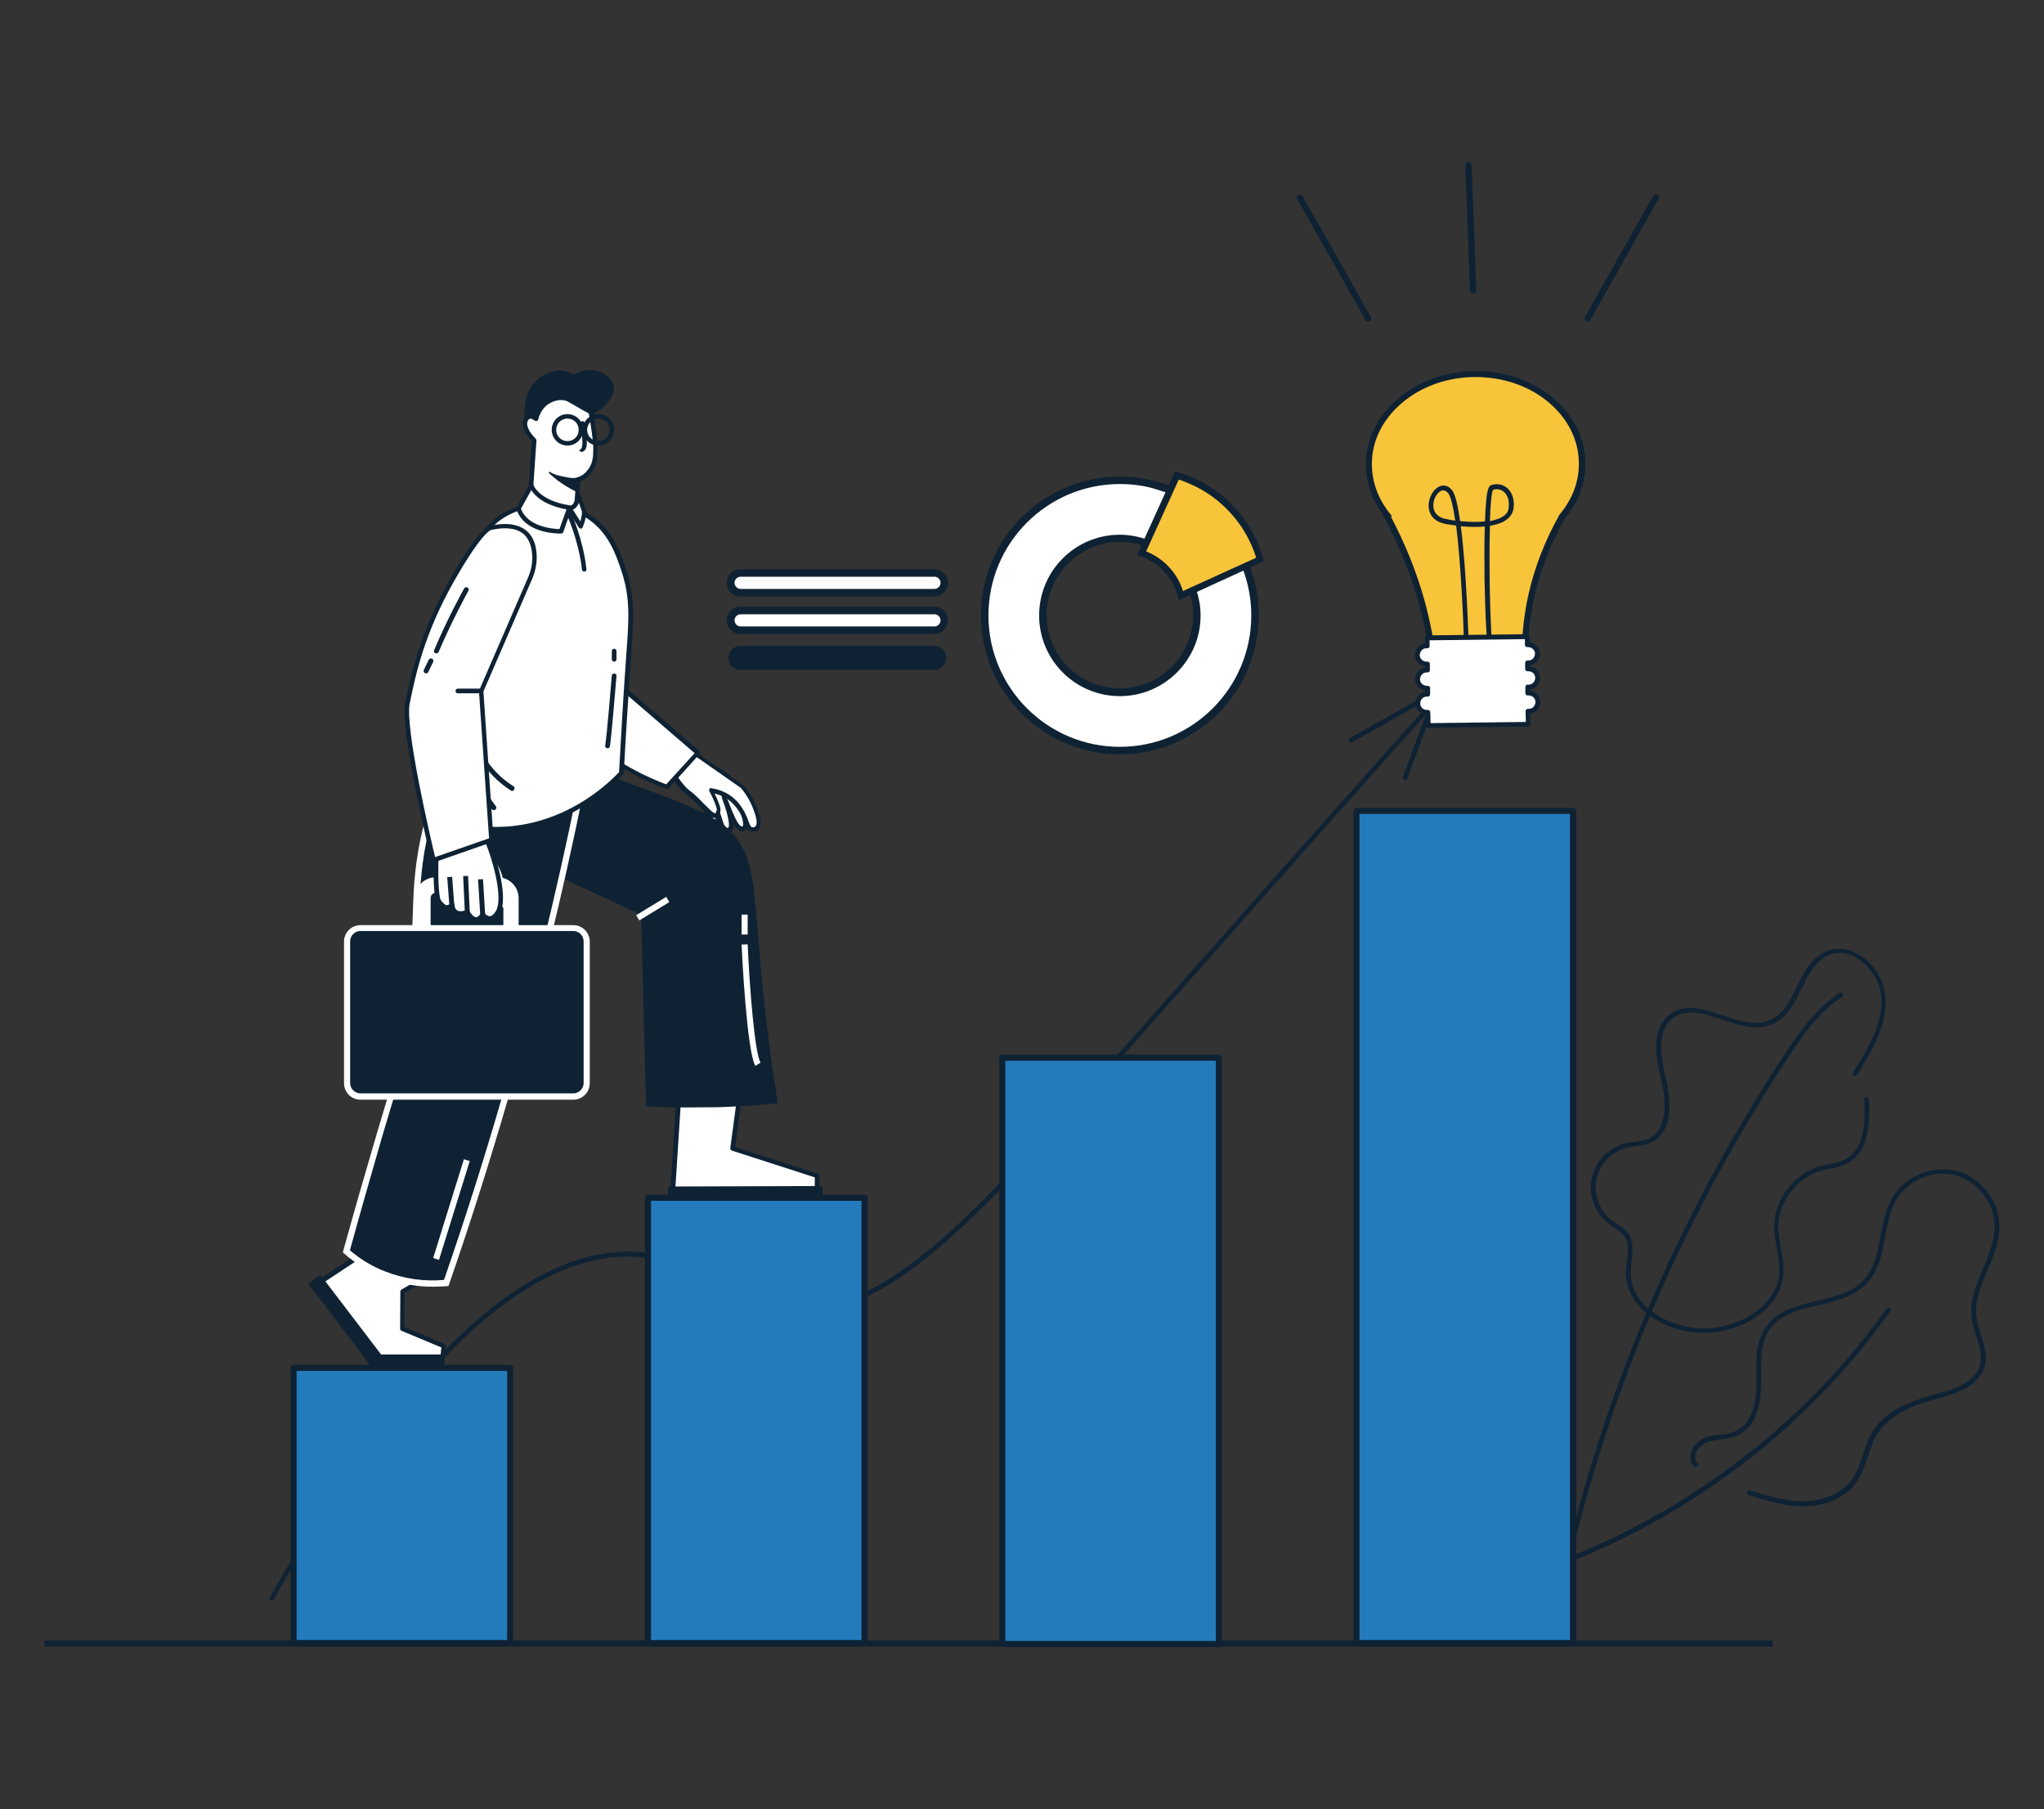 <?xml version="1.0" encoding="utf-8"?>
<!-- Generator: Adobe Illustrator 25.4.1, SVG Export Plug-In . SVG Version: 6.00 Build 0)  -->
<svg version="1.1" id="Layer_1" xmlns="http://www.w3.org/2000/svg" xmlns:xlink="http://www.w3.org/1999/xlink" x="0px" y="0px"
	 viewBox="0 0 871 771" style="enable-background:new 0 0 871 771;" xml:space="preserve">
<rect x="0" y="0" width="871" height="771" fill="#333333" stroke="none"/>
<style type="text/css">
	.st0{fill:#0E2233;}
	.st1{fill:#247BBC;}
	.st2{fill:#F8C43A;}
	.st3{fill:#FFFFFF;}
</style>
<g>
	<g id="background">
		<g>
			<g>
				<g>
					<path class="st0" d="M633,677.3c13.5-3.4,26.7-7.8,39.6-13.1c12.9-5.3,25.4-11.4,37.4-18.4s23.5-14.7,34.5-23.3
						c11-8.5,21.3-17.8,31-27.7s18.8-20.6,27-31.8c1-1.4,2-2.8,3-4.2c0.7-1-1-2-1.7-1c-8,11.3-16.8,22-26.3,32s-19.6,19.4-30.4,28
						c-10.7,8.6-22.1,16.5-33.9,23.7c-11.8,7.1-24.1,13.4-36.8,18.9c-12.7,5.4-25.7,10-39,13.6c-1.7,0.5-3.3,0.9-5,1.3
						C631.2,675.7,631.7,677.6,633,677.3L633,677.3z"/>
				</g>
			</g>
		</g>
		<g>
			<g>
				<g>
					<path class="st0" d="M745.1,637.2c8.3,2.6,16.9,5.3,25.6,4.7c6.9-0.4,14-2.9,18.8-8.2c5.1-5.6,6-13.3,9.1-20
						c3-6.4,8.6-10.6,14.9-13.5c3.2-1.4,6.6-2.5,10-3.5c3.2-0.9,6.4-1.7,9.5-2.9c5.9-2.2,11.9-6,13-12.7c1.2-7.7-4-14.7-4-22.3
						c0.1-7.1,3.4-13.7,6.1-20.2c2.6-6.4,4.8-13.2,3.5-20.2c-1.3-6.5-5.3-12.4-10.8-16.1c-5.5-3.8-12.4-4.8-18.9-3.2
						c-6.3,1.6-12.1,5.6-15.5,11.3c-3.4,5.9-4.3,12.8-5.6,19.4c-1.2,6.3-3,12.8-8,17.1c-4.3,3.8-10.1,5.4-15.5,6.8
						c-5.6,1.4-11.3,2.5-16.5,5c-5.6,2.7-9.7,7.3-11.3,13.3c-1.9,7.2-0.6,14.6-1.2,21.9c-0.5,5.9-2.4,12.7-8,15.7
						c-3.5,1.9-7.6,1.7-11.3,2.5c-3.2,0.7-6.1,2.3-7.7,5.3c-1.4,2.4-1.6,5.5,0.6,7.6c0.9,0.9,2.3-0.5,1.4-1.4c-2-2-0.7-5.1,1-6.8
						c2.5-2.6,6.2-2.9,9.7-3.4s6.9-1.3,9.6-3.6c2.3-1.9,3.9-4.6,4.9-7.4c2.4-6.3,1.9-13,1.9-19.6c0-6.8,0.7-13.9,5.9-18.8
						c3.9-3.7,9.3-5.4,14.4-6.7c5.5-1.4,11.2-2.4,16.4-4.7c5.4-2.3,9.9-6.1,12.4-11.5c2.8-6,3.4-12.7,4.8-19.1
						c0.7-3.2,1.6-6.4,3-9.3c1.4-2.8,3.5-5.3,6-7.3c4.9-3.9,11.6-5.9,17.8-4.9c6.4,1,12,5,15.4,10.5c1.7,2.7,2.9,5.8,3.3,9
						c0.4,3.3,0,6.7-0.8,9.9c-1.8,6.7-5.2,12.8-7.3,19.4c-1,3.2-1.7,6.5-1.7,9.9c0,3.8,1.2,7.3,2.3,10.9c1.1,3.5,2.4,7.3,1.6,11
						c-0.6,3-2.4,5.5-4.9,7.3c-5.2,3.9-11.9,5-18,6.9c-6.4,2-12.9,4.5-18,8.9c-2.5,2.2-4.6,4.9-6.1,7.9c-1.6,3.3-2.6,6.8-3.8,10.2
						s-2.5,6.8-4.9,9.5c-2.2,2.6-5,4.5-8.2,5.8c-7.2,3-15,2.6-22.5,0.9c-4.1-0.9-8.1-2.2-12.2-3.4
						C744.4,634.9,743.9,636.8,745.1,637.2L745.1,637.2z"/>
				</g>
			</g>
		</g>
		<g>
			<g>
				<g>
					<path class="st0" d="M668.1,669.2c4-17.4,8.8-34.7,14.2-51.8s11.6-34,18.4-50.7c6.8-16.6,14.3-33,22.4-49
						c8.1-16,16.8-31.6,26.1-46.9c4.6-7.6,9.4-15.1,14.4-22.5c4.7-7.1,9.8-14.1,16.3-19.7c1.6-1.4,3.3-2.6,5-3.7
						c1.1-0.7,0.1-2.4-1-1.7c-7.1,4.6-12.7,10.9-17.6,17.7c-5.2,7.2-10,14.8-14.7,22.3c-9.6,15.3-18.6,31.1-27,47.1
						c-8.3,16-15.9,32.2-22.9,48.8s-13.4,33.5-19,50.6c-5.7,17.2-10.6,34.6-14.9,52.2c-0.5,2.2-1,4.4-1.6,6.6
						C665.9,669.9,667.8,670.4,668.1,669.2L668.1,669.2z"/>
				</g>
			</g>
		</g>
		<g>
			<g>
				<g>
					<path class="st0" d="M791.3,458.1c5.2-8.3,10.6-17,11.9-26.9c0.6-4.3,0.4-8.7-1.3-12.8c-1.5-3.7-3.9-7-6.9-9.5
						c-2.9-2.4-6.4-4.2-10.2-4.5c-3.6-0.3-7.1,0.9-9.9,3c-5.4,4.1-7.9,10.7-10.9,16.5c-1.5,2.9-3.1,5.7-5.5,8
						c-2.3,2.2-5.2,3.7-8.4,4c-7.1,0.7-13.9-2.7-20.6-4.7c-3.2-1-6.6-1.8-10-1.6c-3.4,0.1-6.6,1.4-9,3.7c-5.9,5.4-5.2,14.5-3.8,21.7
						c0.7,3.7,1.8,7.3,2.3,11.1c0.4,3.6,0.5,7.3-0.3,10.8c-0.7,3.1-2.2,6.1-5,7.8c-3.8,2.4-8.7,1.6-12.9,3.1
						c-7.7,2.9-13.3,10.6-12.9,18.9c0.2,4.2,1.7,8.2,4.2,11.5c1.3,1.7,2.9,3.1,4.6,4.3c1.8,1.2,3.9,2.3,5.3,4.1
						c2.8,3.7,1.4,8.9,1,13.1c-0.4,3.8,0,7.5,1.6,11c2.9,6.7,9.2,11.4,15.7,14.2c7.1,3,14.9,3.9,22.4,2.6c7.5-1.3,15-4.7,20.4-10.2
						c2.6-2.6,4.6-5.7,5.8-9.2c1.5-4.3,1.3-8.9,0.5-13.3c-0.8-4.9-2.1-9.8-1.4-14.8c0.5-4,2.1-7.8,4.4-11.1c2.3-3.3,5.3-6.1,8.9-8
						c1.8-1,3.6-1.7,5.6-2.2c2.4-0.6,4.9-0.9,7.3-1.6c3.7-1.1,6.8-3.5,8.8-6.8c1.9-3.2,2.8-6.9,3.2-10.6s0.4-7.5,0.2-11.2
						c-0.1-1.3-2.1-1.3-2,0c0.4,7,0.5,15.2-3.4,21.3c-2.2,3.4-5.6,5.1-9.5,6c-2.3,0.5-4.5,0.8-6.7,1.5c-1.9,0.6-3.7,1.4-5.3,2.4
						c-6.7,4.1-11.7,11.1-13.1,18.9c-0.8,4.7-0.1,9.3,0.8,13.9c0.8,4.5,1.6,9.2,0.4,13.7c-1.9,7.1-7.6,12.4-14,15.7
						c-6.7,3.4-14.3,4.9-21.8,4c-7.1-0.8-14.4-3.7-19.8-8.5c-2.5-2.2-4.6-5-5.8-8.1c-1.4-3.6-1.4-7.3-1-11.1
						c0.5-4.2,1.2-8.9-1.4-12.6c-1.3-1.8-3.2-3-5-4.1s-3.4-2.4-4.7-4c-5.2-6.3-5.6-15.6-0.4-22.1c2.5-3.1,5.9-5.4,9.8-6.3
						c2.3-0.6,4.8-0.6,7.1-1.1c1.8-0.4,3.6-1.1,5.1-2.3c5.6-4.2,6.2-12.2,5.5-18.7c-0.4-3.7-1.3-7.2-2.1-10.8
						c-0.8-3.8-1.4-7.7-1.2-11.6c0.2-3.5,1.2-7,3.7-9.5c2.2-2.3,5.3-3.5,8.5-3.6c3.3-0.1,6.5,0.8,9.6,1.7c3.4,1.1,6.8,2.3,10.2,3.3
						c3.2,0.9,6.6,1.6,10,1.3c3.3-0.3,6.4-1.4,9-3.5c5.1-4.1,7.5-10.6,10.4-16.2s7.1-11.6,14-11.9c7.5-0.3,14,5.9,16.8,12.4
						c3.6,8.5,0.7,18.2-3.2,26c-2.1,4.3-4.6,8.3-7.2,12.3C788.9,458.2,790.7,459.2,791.3,458.1L791.3,458.1z"/>
				</g>
			</g>
		</g>
		<g>
			<g>
				<rect x="18.9" y="699.2" class="st0" width="736.6" height="2.6"/>
			</g>
		</g>
		<g>
			<g>
				<path class="st0" d="M115.9,682.2c-0.2,0-0.3,0-0.5-0.1c-0.5-0.3-0.7-0.9-0.4-1.4c26.4-46.6,52.1-82.6,76.3-106.9
					c29.1-29.2,57-42.7,82.9-40c13.3,1.4,21.4,6.5,29.4,11.4c8.4,5.2,17,10.6,31.9,11.7c43,3.1,75.4-33.5,161.8-131.2l5.5-6.2
					c32.6-36.9,67.9-76.6,104.8-118c0.4-0.4,1-0.5,1.4-0.1s0.5,1,0.1,1.4c-37,41.4-72.2,81.2-104.8,118l-5.5,6.2
					c-86.9,98.3-119.4,135.1-163.5,132c-15.4-1.1-24.3-6.6-32.9-12c-8.1-5-15.7-9.8-28.5-11.1c-25.3-2.6-52.7,10.6-81.3,39.4
					c-24.1,24.2-49.7,60-76,106.5C116.6,682.1,116.2,682.2,115.9,682.2z"/>
			</g>
		</g>
		<g>
			<g>
				<path class="st0" d="M598.8,332.5c-0.1,0-0.2,0-0.4-0.1c-0.5-0.2-0.8-0.8-0.6-1.3l12.6-34l-34.1,19.2c-0.5,0.3-1.1,0.1-1.4-0.4
					c-0.3-0.5-0.1-1.1,0.4-1.4l36.5-20.6c0.4-0.2,0.8-0.2,1.2,0.1c0.3,0.3,0.4,0.7,0.3,1.1l-13.6,36.6
					C599.6,332.3,599.2,332.5,598.8,332.5z"/>
			</g>
		</g>
		<g>
			<g>
				<rect x="125.1" y="583" class="st1" width="92.3" height="117.4"/>
			</g>
			<g>
				<path class="st0" d="M217.4,701.7h-92.3c-0.7,0-1.3-0.6-1.3-1.3V583c0-0.7,0.6-1.3,1.3-1.3h92.3c0.7,0,1.3,0.6,1.3,1.3v117.4
					C218.7,701.1,218.1,701.7,217.4,701.7z M126.4,699h89.7V584.3h-89.7L126.4,699L126.4,699z"/>
			</g>
		</g>
		<g>
			<g>
				<rect x="276.1" y="510.5" class="st1" width="92.3" height="189.9"/>
			</g>
			<g>
				<path class="st0" d="M368.4,701.7h-92.3c-0.7,0-1.3-0.6-1.3-1.3V510.5c0-0.7,0.6-1.3,1.3-1.3h92.3c0.7,0,1.3,0.6,1.3,1.3v189.9
					C369.7,701.1,369.1,701.7,368.4,701.7z M277.4,699h89.7V511.8h-89.7L277.4,699L277.4,699z"/>
			</g>
		</g>
		<g>
			<g>
				<rect x="427.1" y="450.8" class="st1" width="92.3" height="249.9"/>
			</g>
			<g>
				<path class="st0" d="M519.4,702h-92.3c-0.7,0-1.3-0.6-1.3-1.3V450.8c0-0.7,0.6-1.3,1.3-1.3h92.3c0.7,0,1.3,0.6,1.3,1.3v249.9
					C520.7,701.4,520.1,702,519.4,702z M428.4,699.4h89.7V452.1h-89.7V699.4z"/>
			</g>
		</g>
		<g>
			<g>
				<rect x="578.1" y="345.6" class="st1" width="92.3" height="354.7"/>
			</g>
			<g>
				<path class="st0" d="M670.4,701.7h-92.3c-0.7,0-1.3-0.6-1.3-1.3V345.6c0-0.7,0.6-1.3,1.3-1.3h92.3c0.7,0,1.3,0.6,1.3,1.3v354.7
					C671.7,701.1,671.1,701.7,670.4,701.7z M579.4,699H669V346.9h-89.7V699H579.4z"/>
			</g>
		</g>
		<g>
			<g>
				<g>
					<path class="st2" d="M665.6,220.3c5.5-6.4,8.7-14.4,8.6-22.9c-0.2-21.2-20.8-38.2-45.9-37.9c-25.1,0.3-45.2,17.7-45,38.9
						c0.1,7.6,2.8,14.6,7.3,20.5c-0.1,0-0.1,0-0.2,0c5.4,9.9,11,22.3,15.1,37c3,10.8,4.7,20.7,5.5,29.4l38.8-0.4
						c-0.4-8.3,0-18.8,2.7-30.6C655.6,240.3,660.8,228.9,665.6,220.3z"/>
				</g>
				<g>
					<path class="st0" d="M609.9,286.6l-0.1-1.2c-0.9-9.8-2.8-19.6-5.5-29.2c-3.5-12.6-8.6-24.9-15-36.7l-0.4-0.8
						c-4.4-6.1-6.8-13.1-6.9-20.3c-0.1-10.7,4.7-20.7,13.5-28.3c8.7-7.6,20.4-11.8,32.9-11.9c12.4-0.2,24.2,3.8,33.1,11.2
						c9,7.4,14,17.3,14.1,28c0.1,8.6-3,16.8-8.9,23.7c-6,10.7-10.3,21.9-12.9,33.4c-2.2,9.9-3.1,20.1-2.6,30.3l0.1,1.4L609.9,286.6z
						 M592.7,220.2c6,11.4,10.8,23.2,14.2,35.3c2.6,9.3,4.4,18.9,5.4,28.4l36.2-0.4c-0.3-9.9,0.6-19.9,2.7-29.6
						c2.6-11.8,7.1-23.4,13.2-34.3l0.1-0.2c5.5-6.5,8.4-14.1,8.3-22.1c-0.1-9.9-4.8-19.1-13.1-26c-8.4-7-19.6-10.7-31.4-10.6
						c-11.8,0.1-22.9,4.1-31.2,11.3c-8.2,7.1-12.7,16.4-12.5,26.3c0.1,7,2.5,13.8,7,19.7l1.6,2.1L592.7,220.2z"/>
				</g>
			</g>
			<g>
				<g>
					<path class="st0" d="M636.1,284.7c-0.4,0-0.7-0.2-0.9-0.6c-1.6-3.4-2.4-25.1-2.6-37.3c-0.1-7.5-0.1-15.5,0.1-22.4
						c-3.2,0.3-6.8,0.2-10.2-0.1c2.5,19.3,3.3,49.6,3.4,51.3c0,0.6-0.4,1-1,1s-1-0.4-1-1c-0.3-11.3-1.4-35.9-3.4-51.6
						c-1.6-0.2-3.1-0.5-4.6-0.7c-4.2-0.8-6.8-3.4-7.1-7.1c-0.3-3.8,1.9-7.9,4.9-9c1.9-0.7,3.8,0,5.2,1.9c1.3,1.8,2.4,6.7,3.3,13
						c3.9,0.4,7.5,0.5,10.6,0.1c0.2-6.9,0.7-12.3,1.5-14.2c0.2-0.4,0.5-1,1-1.2c2.2-0.8,4.8-0.5,6.7,1c1.3,1,3.5,3.5,3,8.6
						c-0.2,2-1.2,3.7-2.9,5c-1.8,1.4-4.3,2.2-7.2,2.7c-0.6,20.7,0.3,55.1,2.2,59.1c0.2,0.5,0,1.1-0.5,1.4
						C636.4,284.7,636.2,284.7,636.1,284.7z M636.2,208.8c-0.6,1.1-1.1,6.2-1.3,13.3c2.5-0.5,4.5-1.2,5.9-2.2c1.3-1,2-2.1,2.1-3.6
						c0.4-3.9-1-5.8-2.2-6.8C639.4,208.5,637.6,208.2,636.2,208.8z M615,209c-0.2,0-0.5,0-0.7,0.1c-1.9,0.7-3.8,3.8-3.5,6.9
						c0.2,1.9,1.2,4.4,5.4,5.2c1.3,0.3,2.6,0.5,3.9,0.7c-0.8-5.7-1.8-10-2.9-11.6C616.5,209.5,615.8,209,615,209z"/>
				</g>
			</g>
			<g>
				<g>
					<path class="st3" d="M651.5,292.8c2.1,0,3.9-1.8,3.8-3.9c0-2.1-1.8-3.9-3.9-3.8H651v-2.6h0.4c2.1,0,3.9-1.8,3.8-3.9
						c0-2.1-1.8-3.9-3.9-3.8h-0.4v-3.4l-42.6,0.5v3.4h-0.4c-2.1,0-3.9,1.8-3.8,3.9c0,2.1,1.8,3.9,3.9,3.8h0.4v2.6H608
						c-2.1,0-3.9,1.8-3.8,3.9c0,2.1,1.8,3.9,3.9,3.8h0.4v2.6h-0.4c-2.1,0-3.9,1.8-3.8,3.9c0,2.1,1.8,3.9,3.9,3.8h0.4l0.1,5.6
						l42.6-0.5l-0.1-5.6h0.4c2.1,0,3.9-1.8,3.8-3.9c0-2.1-1.8-3.9-3.9-3.8h-0.4v-2.6H651.5z"/>
				</g>
				<g>
					<path class="st0" d="M608.6,310.2c-0.3,0-0.5-0.1-0.7-0.3c-0.2-0.2-0.3-0.4-0.3-0.7l-0.1-4.6c-2.4-0.3-4.3-2.3-4.4-4.8
						c0-2.5,1.8-4.6,4.3-4.9v-0.6c-2.4-0.3-4.3-2.3-4.4-4.8c0-1.3,0.5-2.5,1.4-3.5c0.8-0.8,1.8-1.3,2.9-1.4V284
						c-1.1-0.1-2.1-0.6-2.9-1.4c-0.9-0.9-1.5-2.1-1.5-3.4c0-2.5,1.8-4.6,4.3-4.9v-2.5c0-0.3,0.1-0.5,0.3-0.7s0.4-0.3,0.7-0.3
						l42.6-0.5c0.6,0,1,0.4,1,1v2.5c1.1,0.1,2.1,0.6,2.9,1.4c0.9,0.9,1.5,2.1,1.5,3.4s-0.5,2.5-1.4,3.5c-0.8,0.8-1.8,1.3-2.9,1.4
						v0.6c2.4,0.3,4.3,2.3,4.4,4.8c0,1.3-0.5,2.5-1.4,3.5c-0.8,0.8-1.8,1.3-2.9,1.4v0.6c1.1,0.1,2.1,0.6,2.9,1.4
						c0.9,0.9,1.5,2.1,1.5,3.4s-0.5,2.5-1.4,3.5c-0.8,0.8-1.8,1.3-2.9,1.4l0.1,4.6c0,0.3-0.1,0.5-0.3,0.7s-0.4,0.3-0.7,0.3
						L608.6,310.2L608.6,310.2z M608.5,302.6c0.6,0,1,0.4,1,1l0.1,4.6l40.6-0.5l-0.1-4.6c0-0.3,0.1-0.5,0.3-0.7s0.4-0.3,0.7-0.3h0.4
						c0.8,0,1.5-0.3,2-0.9c0.5-0.5,0.8-1.3,0.8-2c0-1.6-1.3-2.8-2.9-2.8l0,0H651l0,0c-0.6,0-1-0.4-1-1v-2.6c0-0.6,0.4-1,1-1h0.4l0,0
						c0.8,0,1.5-0.3,2-0.9c0.5-0.5,0.8-1.3,0.8-2c0-1.6-1.3-2.8-2.9-2.8l0,0h-0.4c-0.3,0-0.5-0.1-0.7-0.3c-0.2-0.2-0.3-0.4-0.3-0.7
						v-2.6c0-0.3,0.1-0.5,0.3-0.7s0.4-0.3,0.7-0.3h0.4c0.8,0,1.5-0.3,2-0.9c0.5-0.5,0.8-1.3,0.8-2c0-0.8-0.3-1.5-0.9-2
						c-0.5-0.5-1.3-0.8-2-0.8h-0.4c-0.6,0-1-0.4-1-1v-2.4l-40.6,0.5v2.4c0,0.6-0.4,1-1,1h-0.4c-0.8,0-1.5,0.3-2,0.9
						c-0.5,0.5-0.8,1.3-0.8,2c0,0.8,0.3,1.5,0.9,2c0.5,0.5,1.3,0.8,2,0.8h0.4l0,0c0.6,0,1,0.4,1,1v2.6c0,0.3-0.1,0.5-0.3,0.7
						s-0.4,0.3-0.7,0.3h-0.4c-0.8,0-1.5,0.3-2,0.9c-0.5,0.5-0.8,1.3-0.8,2c0,0.8,0.3,1.5,0.9,2c0.5,0.5,1.3,0.8,2,0.8h0.4
						c0.3,0,0.5,0.1,0.7,0.3c0.2,0.2,0.3,0.4,0.3,0.7v2.6c0,0.6-0.4,1-1,1H608c-1.6,0-2.8,1.3-2.8,2.9s1.3,2.8,2.9,2.8l0,0H608.5
						L608.5,302.6z"/>
				</g>
			</g>
		</g>
		<g>
			<g>
				<g>
					<path class="st3" d="M398.1,252.6h-82.6c-2.3,0-4.2-1.9-4.2-4.2l0,0c0-2.3,1.9-4.2,4.2-4.2h82.6c2.3,0,4.2,1.9,4.2,4.2l0,0
						C402.3,250.7,400.5,252.6,398.1,252.6z"/>
				</g>
				<g>
					<path class="st0" d="M398.1,254.2h-82.6c-3.2,0-5.8-2.6-5.8-5.8s2.6-5.8,5.8-5.8h82.6c3.2,0,5.8,2.6,5.8,5.8
						C403.9,251.6,401.3,254.2,398.1,254.2z M315.6,245.8c-1.4,0-2.6,1.2-2.6,2.6c0,1.4,1.2,2.6,2.6,2.6h82.6c1.4,0,2.6-1.2,2.6-2.6
						c0-1.4-1.2-2.6-2.6-2.6H315.6z"/>
				</g>
			</g>
		</g>
		<g>
			<g>
				<g>
					<path class="st3" d="M398.1,268.6h-82.6c-2.3,0-4.2-1.9-4.2-4.2l0,0c0-2.3,1.9-4.2,4.2-4.2h82.6c2.3,0,4.2,1.9,4.2,4.2l0,0
						C402.3,266.7,400.5,268.6,398.1,268.6z"/>
				</g>
				<g>
					<path class="st0" d="M398.1,270.2h-82.6c-3.2,0-5.8-2.6-5.8-5.8s2.6-5.8,5.8-5.8h82.6c3.2,0,5.8,2.6,5.8,5.8
						S401.3,270.2,398.1,270.2z M315.6,261.8c-1.4,0-2.6,1.2-2.6,2.6s1.2,2.6,2.6,2.6h82.6c1.4,0,2.6-1.2,2.6-2.6s-1.2-2.6-2.6-2.6
						H315.6z"/>
				</g>
			</g>
		</g>
		<g>
			<g>
				<g>
					<path class="st0" d="M398.1,284.6h-82.6c-2.3,0-4.2-1.9-4.2-4.2l0,0c0-2.3,1.9-4.2,4.2-4.2h82.6c2.3,0,4.2,1.9,4.2,4.2l0,0
						C402.3,282.7,400.5,284.6,398.1,284.6z"/>
				</g>
				<g>
					<path class="st0" d="M398.1,285.5h-82.6c-2.8,0-5.1-2.3-5.1-5.1s2.3-5.1,5.1-5.1h82.6c2.8,0,5.1,2.3,5.1,5.1
						S400.9,285.5,398.1,285.5z M315.6,277.1c-1.8,0-3.4,1.5-3.4,3.4s1.5,3.4,3.4,3.4h82.6c1.8,0,3.4-1.5,3.4-3.4s-1.5-3.4-3.4-3.4
						H315.6z"/>
				</g>
			</g>
		</g>
		<g>
			<g>
				<path class="st3" d="M531.2,242.2c-6.3-16.9-20.3-30.1-37.8-35.2c-5.1-1.5-10.6-2.3-16.2-2.3c-31.8,0-57.6,25.8-57.6,57.6
					s25.8,57.6,57.6,57.6s57.6-25.8,57.6-57.6C534.8,255.2,533.5,248.4,531.2,242.2z M477.2,295.1c-18.1,0-32.8-14.7-32.8-32.8
					s14.7-32.8,32.8-32.8c2.4,0,4.7,0.2,6.9,0.7c12.7,2.7,22.7,12.8,25.3,25.6c0.4,2.1,0.6,4.3,0.6,6.5
					C510,280.4,495.3,295.1,477.2,295.1z"/>
				<path class="st0" d="M477.2,321.5c-32.6,0-59.2-26.6-59.2-59.2s26.6-59.2,59.2-59.2c5.7,0,11.3,0.8,16.7,2.4
					c17.8,5.2,32.3,18.8,38.8,36.2l0,0c2.5,6.6,3.7,13.5,3.7,20.6C536.4,294.9,509.8,321.5,477.2,321.5z M477.2,206.3
					c-30.9,0-56,25.1-56,56s25.1,56,56,56s56-25.1,56-56c0-6.7-1.2-13.3-3.5-19.5c-6.1-16.5-19.9-29.3-36.8-34.2
					C487.9,207,482.6,206.3,477.2,206.3z M477.2,296.7c-19,0-34.4-15.4-34.4-34.4s15.4-34.4,34.4-34.4c2.4,0,4.9,0.3,7.2,0.8
					c13.4,2.9,23.8,13.4,26.5,26.9c0.5,2.2,0.7,4.5,0.7,6.8C511.6,281.2,496.2,296.7,477.2,296.7z M477.2,231
					c-17.2,0-31.2,14-31.2,31.2s14,31.2,31.2,31.2s31.2-14,31.2-31.2c0-2.1-0.2-4.2-0.6-6.2c-2.5-12.2-11.9-21.8-24.1-24.4
					C481.6,231.3,479.4,231,477.2,231z"/>
			</g>
			<g>
				<g>
					<g>
						<path class="st2" d="M486.5,235.7l15.1-33.2c4.6,1.4,12.4,4.4,20,11.2c10.2,9.1,14,19.8,15.4,24.6
							c-11.3,5.1-22.5,10.3-33.8,15.4c-0.6-2.3-1.9-6.1-4.9-9.8C494.1,238.7,488.8,236.5,486.5,235.7z"/>
					</g>
					<g>
						<path class="st0" d="M502.3,255.8l-0.4-1.6c-0.9-3.4-2.5-6.6-4.7-9.3c-3.6-4.5-8.1-6.7-11.2-7.8l-1.5-0.5l16.2-35.7l1.2,0.3
							c7.6,2.3,14.7,6.2,20.6,11.5c9.5,8.5,13.8,18.4,15.8,25.3l0.3,1.2L502.3,255.8z M488.4,235c3.3,1.3,7.5,3.8,11,8.1
							c2.1,2.6,3.7,5.6,4.7,8.8l31.2-14.2c-2-6.4-6.2-15.2-14.7-22.8c-5.2-4.7-11.6-8.3-18.3-10.5L488.4,235z"/>
					</g>
				</g>
			</g>
		</g>
		<g>
			<g>
				<path class="st0" d="M676.6,137c-0.2,0-0.5-0.1-0.7-0.2c-0.7-0.4-0.9-1.2-0.5-1.8l29-51.4c0.4-0.7,1.2-0.9,1.8-0.5
					c0.7,0.4,0.9,1.2,0.5,1.8l-29,51.4C677.6,136.7,677.1,137,676.6,137z"/>
			</g>
		</g>
		<g>
			<g>
				<path class="st0" d="M583,137c-0.5,0-0.9-0.2-1.2-0.7l-29-51.4c-0.4-0.7-0.1-1.5,0.5-1.8c0.7-0.4,1.5-0.1,1.8,0.5l29,51.4
					c0.4,0.7,0.1,1.5-0.5,1.8C583.5,136.9,583.2,137,583,137z"/>
			</g>
		</g>
		<g>
			<g>
				<path class="st0" d="M627.8,125.1c-0.7,0-1.3-0.6-1.4-1.3l-2-53.4c0-0.7,0.6-1.4,1.3-1.4s1.4,0.6,1.4,1.3l2,53.4
					C629.2,124.5,628.6,125.1,627.8,125.1C627.9,125.1,627.9,125.1,627.8,125.1z"/>
			</g>
		</g>
	</g>
	<g id="man_1_">
		<g>
			<g>
				<g>
					<path class="st3" d="M304.3,350.6c0.3,0,0.8-0.2,1.1-0.6c0.6-0.8,0.1-2.1-0.1-2.5c0-0.1,0-0.1-0.1-0.2
						c-0.6-1.7-1.3-4.5-2.1-8.6c0,0,1.4,4.1,2.5,7.8c0.6,1.9,1.2,3.6,1.5,4.5c0.3,1,1.2,2.8,2.5,2.9c0,0,0.6,0.1,1.2-0.3
						c1.9-1.2-1-9.6-2.5-13.8c2.1,4.2,5,15.3,8.5,13.4c0.9-0.5,0.7-2.6,0-5.5c-1.4-5-4.5-12.1-6.6-16.5c-1.5-1.1-3-2.1-4.5-3.2
						c-6.7,2.6-6.7,6.2-6.7,9c0,2.7,0.5,5.4,1.2,7.6C301.4,348.1,303.1,350.7,304.3,350.6z"/>
				</g>
				<g>
					<path class="st0" d="M309.9,354.8c-0.1,0-0.2,0-0.3,0c-1.9-0.2-2.9-2.6-3.2-3.6l-0.2-0.6c-0.5,0.6-1.2,0.9-1.7,1l0,0
						c-2.1,0.1-4-3.3-5-6.7c-0.6-1.8-1.3-4.6-1.2-7.9c0-2.8,0-7,7.3-9.9c0.3-0.1,0.6-0.1,0.9,0.1l4.6,3.2c0.1,0.1,0.2,0.2,0.3,0.4
						c2.3,4.9,5.3,11.8,6.6,16.7c1,3.8,0.9,5.8-0.4,6.5c-0.7,0.4-1.4,0.4-2.1,0.2c-1-0.4-1.9-1.4-2.8-2.8c0.1,2.3-0.6,2.7-1.1,3
						C310.8,354.7,310.2,354.8,309.9,354.8z M309.8,352.9c0,0,0.3,0,0.6-0.2c0,0,1.4-1.3-2.8-12.7c-0.2-0.5,0-1,0.5-1.2s1,0,1.2,0.4
						c0.6,1.1,1.2,2.7,1.8,4.3c1.3,3.2,3.2,8.1,4.8,8.7c0.2,0.1,0.4,0.1,0.6-0.1l0,0c0,0,0.6-0.6-0.5-4.4
						c-1.3-4.9-4.6-12.1-6.4-16.1l-3.9-2.7c-5.6,2.3-5.6,5.3-5.6,7.9c0,3.1,0.6,5.7,1.2,7.4c1.2,3.7,2.7,5.3,3.1,5.4
						c0.1,0,0.3-0.1,0.4-0.2c0.1-0.2,0.2-0.6-0.2-1.6l-0.1-0.2c-0.6-1.8-1.3-4.7-2.1-8.8c-0.1-0.5,0.2-1,0.7-1.1s1,0.1,1.1,0.6
						l4,12.3C308.5,351.6,309.2,352.8,309.8,352.9L309.8,352.9z M304.3,350.6L304.3,350.6L304.3,350.6z M304.3,350.6L304.3,350.6
						L304.3,350.6z"/>
				</g>
			</g>
			<g>
				<g>
					<path class="st3" d="M283.4,323.3c2.2,5.5,4.9,9.3,6.9,11.7c3.1,3.6,3.1,2.3,8.3,7.7c0.6,0.6,1.2,1.2,1.7,1.8
						c1.8,1.9,3.5,3.5,4.6,3c0.1,0,0.2-0.1,0.4-0.3c0.1-0.1,0.2-0.3,0.3-0.5c0.1-0.2,0.1-0.3,0.1-0.4c0.2-0.5,0.3-1.1,0.3-1.1
						c0.1-0.6-0.9-4-3.3-8.4c1.7,0.2,4.9,0.9,8,3.1s4.6,4.9,5.2,5.8c0.4,0.6,0.7,1.2,0.9,1.8c1.5,3.2,1.7,5.5,3.4,5.9
						c0.8,0.2,1.6-0.1,2.1-0.6c1.8-1.6,0.3-5.7-0.6-8.1c-0.8-2.3-2.4-5.8-5.6-9.6l-5.9-4.1c-1.5-1.1-3-2.1-4.5-3.2
						c-3-2.1-6-4.2-8.9-6.2c-2.5-3.2-6.5-4.4-9.6-3C284.5,319.9,283.5,322.8,283.4,323.3z"/>
				</g>
				<g>
					<path class="st0" d="M320.8,354.5c-0.2,0-0.5,0-0.7-0.1c-1.7-0.4-2.3-1.9-3-3.9c-0.3-0.8-0.6-1.6-1-2.5
						c-0.3-0.6-0.6-1.2-0.9-1.7c-0.5-0.8-2-3.4-4.9-5.5c-2-1.4-4.1-2.2-5.8-2.6c1.6,3.2,2.7,6.3,2.5,7.3c0,0.1-0.1,0.7-0.3,1.3
						c0,0.1-0.1,0.3-0.2,0.5c-0.1,0.3-0.3,0.5-0.5,0.7s-0.5,0.4-0.7,0.5c-1.7,0.7-3.6-1-5.7-3.2l-0.8-0.8c-0.3-0.3-0.6-0.7-1-1
						c-2.6-2.8-3.9-3.7-4.9-4.5s-1.8-1.4-3.4-3.2c-2.9-3.4-5.3-7.5-7.1-11.9c-0.1-0.2-0.1-0.4,0-0.6c0.4-1.1,1.5-4,4.4-5.3
						c3.5-1.6,7.9-0.2,10.6,3.2l19.3,13.5c0.1,0,0.1,0.1,0.2,0.2c2.6,3,4.5,6.3,5.8,9.9c1,2.7,2.5,7.1,0.3,9.1
						C322.5,354.2,321.6,354.5,320.8,354.5z M302.8,335.9h0.1c2.1,0.3,5.4,1.1,8.5,3.3c3.2,2.3,4.9,5.2,5.4,6.1
						c0.4,0.6,0.7,1.2,1,1.9c0.5,1,0.8,1.9,1.1,2.7c0.6,1.7,1,2.6,1.7,2.7c0.5,0.1,1-0.1,1.3-0.4c1.3-1.2-0.1-5.2-0.8-7.1
						c-1.2-3.3-3-6.4-5.3-9.2l-19.3-13.5c-0.1-0.1-0.2-0.1-0.2-0.2c-2.1-2.8-5.7-4-8.4-2.8c-2,0.9-3,2.9-3.3,3.8
						c1.7,4.1,3.9,7.9,6.6,11.1c1.4,1.7,2.1,2.2,3.1,3c1.1,0.8,2.4,1.9,5.1,4.7c0.3,0.3,0.6,0.7,1,1l0.8,0.8
						c2.4,2.5,3.3,2.9,3.6,2.8l0,0c0,0,0,0,0.1-0.1s0.1-0.2,0.2-0.3c0.1-0.1,0.1-0.2,0.1-0.2c0.1-0.4,0.2-0.8,0.3-0.9
						c0-0.6-1-3.8-3.2-7.8c-0.2-0.3-0.1-0.7,0-1C302.2,336.1,302.5,335.9,302.8,335.9z"/>
				</g>
			</g>
		</g>
		<g>
			<g>
				<g>
					<path class="st3" d="M312.2,489.5c12,3.9,24,7.7,36,11.6v7.5l-61.6,0.2c0.9-13.7,1.8-27.5,2.6-41.2c8.5,0.7,17.1,1.4,25.6,2.1
						C313.9,476.3,313.1,482.9,312.2,489.5z"/>
				</g>
				<g>
					<path class="st0" d="M286.6,509.8c-0.3,0-0.5-0.1-0.7-0.3c-0.2-0.2-0.3-0.5-0.3-0.8l2.6-41.2c0-0.3,0.1-0.5,0.4-0.7
						c0.2-0.2,0.5-0.3,0.7-0.2l25.6,2.1c0.3,0,0.5,0.2,0.7,0.4c0.2,0.2,0.3,0.5,0.2,0.8l-2.5,19l35.2,11.3c0.4,0.1,0.7,0.5,0.7,1
						v7.5c0,0.3-0.1,0.5-0.3,0.7c-0.2,0.2-0.4,0.3-0.7,0.3L286.6,509.8L286.6,509.8z M290.2,468.7l-2.5,39.1l59.5-0.2v-5.8
						l-35.3-11.4c-0.5-0.2-0.8-0.6-0.7-1.1l2.5-18.7L290.2,468.7z"/>
				</g>
			</g>
			<g>
				<g>
					
						<rect x="285.1" y="506" transform="matrix(1 -3.665459e-03 3.665459e-03 1 -1.861 1.167)" class="st0" width="64.9" height="4.7"/>
				</g>
				<g>
					<path class="st0" d="M284.7,511.3v-5.6l65.8-0.2v5.6L284.7,511.3z M285.5,506.6v3.8l64.1-0.2v-3.8L285.5,506.6z"/>
				</g>
			</g>
		</g>
		<g>
			<g>
				<g>
					<path class="st3" d="M171.6,550.5c0,5.3,0,10.5-0.1,15.8c5.9,2.5,11.8,4.9,17.7,7.4c-0.3,2.9-0.7,5.9-1,8.8
						c-9.5-0.3-19-0.7-28.5-1c-8.2-11.4-16.4-22.9-24.7-34.3c13.3-8.8,26.6-17.5,39.8-26.3c4.5,6.6,9.1,13.2,13.6,19.9
						C182.9,544.1,177.2,547.3,171.6,550.5z"/>
				</g>
				<g>
					<path class="st0" d="M188.2,583.5L188.2,583.5l-28.5-1c-0.3,0-0.6-0.2-0.8-0.4l-24.7-34.3c-0.2-0.2-0.2-0.5-0.2-0.8
						c0.1-0.3,0.2-0.5,0.4-0.7l39.8-26.3c0.5-0.3,1.1-0.2,1.4,0.3l13.6,19.9c0.2,0.2,0.2,0.5,0.2,0.8c-0.1,0.3-0.2,0.5-0.5,0.7
						l-16.5,9.4l-0.1,14.5l17,7.1c0.4,0.2,0.7,0.6,0.6,1.1l-1,8.8C189.1,583.2,188.7,583.5,188.2,583.5z M160.3,580.5l27,0.9
						l0.8-7.1l-17-7.1c-0.4-0.2-0.6-0.5-0.6-0.9l0.1-15.8c0-0.4,0.2-0.7,0.5-0.9l16-9.2l-12.4-18.1l-38.1,25.2L160.3,580.5z"/>
				</g>
			</g>
			<g>
				<g>
					<polygon class="st0" points="166.2,583.1 159.4,583.1 155.3,577.7 132.1,547.3 136.4,544 162.1,577.7 					"/>
				</g>
				<g>
					<path class="st0" d="M167.2,583.6h-8l-4.3-5.6l-23.5-30.8l5.1-3.9L167.2,583.6z M159.7,582.6h5.5l-28.9-37.9l-3.5,2.7
						L159.7,582.6z"/>
				</g>
			</g>
			<g>
				<g>
					<polygon class="st0" points="188.9,577.7 188.9,583.1 158.8,583.1 155.3,577.7 					"/>
				</g>
				<g>
					<path class="st0" d="M189.4,583.6h-30.8l-4.1-6.3h34.9V583.6z M159.1,582.7h29.4v-4.5h-32.3L159.1,582.7z"/>
				</g>
			</g>
		</g>
		<g>
			<g>
				<path class="st0" d="M210.6,316c13.3,3.6,32.3,9.2,54.7,17.5c26.9,9.9,40.5,15,46.8,22.7c10.5,12.9,7.5,24.3,13.5,76.6
					c1.8,15.5,3.6,28.3,5,36.9c-7.7,0.7-15.9,1.3-24.5,1.6c-10.6,0.4-20.7,0.3-30.1-0.1c-0.7-27.2-1.4-54.3-2.1-81.5
					c-25.1-11.7-43.8-20.4-54.6-25.5c-24.9-11.7-37.4-17.7-37.6-25.2C181.4,327.4,204.1,318.4,210.6,316z"/>
			</g>
			<g>
				<path class="st0" d="M292.9,472c-5.7,0-11.4-0.1-17-0.4h-0.6l-2.1-81.7c-18.8-8.7-37-17.2-54.2-25.3
					c-24.3-11.4-37.8-17.7-37.9-25.8c-0.2-10.7,18.3-19.3,29.4-23.4l0.2-0.1l0.2,0.1c18.3,5,36.7,10.9,54.7,17.5
					c26.2,9.6,40.6,14.9,47.1,22.9c7.5,9.2,8.2,17.6,10.1,40c0.8,9.5,1.8,21.3,3.5,36.9c1.4,12.3,3.1,24.7,5,36.8l0.1,0.7l-0.7,0.1
					c-8.1,0.8-16.4,1.3-24.5,1.6C301.6,471.9,297.3,472,292.9,472z M276.5,470.4c9.8,0.4,19.7,0.4,29.4,0.1
					c7.9-0.3,15.9-0.8,23.7-1.5c-1.8-11.9-3.5-24.1-4.9-36.2c-1.8-15.6-2.8-27.4-3.6-36.9c-1.8-22.1-2.5-30.4-9.8-39.3
					c-6.2-7.7-20.5-12.9-46.5-22.5c-17.9-6.6-36.2-12.5-54.4-17.4c-8.8,3.3-28.5,11.8-28.3,22.1c0.2,7.3,13.3,13.5,37.2,24.7
					c17.3,8.1,35.7,16.7,54.6,25.5l0.4,0.2L276.5,470.4z"/>
			</g>
		</g>
		<g>
			<g>
				<path class="st0" d="M190.1,546.8c8.6-24.8,16.9-50.8,24.8-78c13.5-46.4,24.1-90.8,32.6-132.6c-20.3,0.2-40.6,0.4-61,0.6
					c-1.4,3.7-3.3,9.2-4.9,16c-3.6,14.7-3.9,25.9-4.3,34.4c-1.1,26.8-1.7,41.8-5,58.8c-1.7,8.9-2.7,10.7-10.6,37.6
					c-6.3,21.2-11.1,38.5-14.2,49.6c3.5,3,8.9,7,16.3,9.9C175,547.6,184.8,547.4,190.1,546.8z"/>
			</g>
			<g>
				<path class="st0" d="M184.4,547.8c-7.1,0-14.2-1.3-20.7-3.9c-6-2.4-11.6-5.7-16.5-10l-0.3-0.3l0.1-0.4
					c4.5-16.3,9.3-33,14.2-49.6c2.4-8.1,4.2-14.1,5.5-18.4c3.1-10.2,3.9-12.9,5.1-19.1c3.3-17,3.9-31.8,5-58.7v-1.1
					c0.3-8.6,0.8-19.3,4.2-33.4c1.3-5.4,3-10.8,4.9-16.1l0.2-0.4l62.2-0.6l-0.2,0.8c-9,44.5-19.9,89.1-32.6,132.6
					c-7.6,26.1-15.9,52.3-24.8,78l-0.1,0.4h-0.4C188.2,547.7,186.3,547.8,184.4,547.8z M148.3,533.1c4.7,4.1,10,7.3,15.8,9.5
					c8,3.1,16.8,4.4,25.5,3.5c8.8-25.5,17.1-51.6,24.7-77.5c12.6-43.2,23.5-87.5,32.4-131.7l-59.7,0.6c-1.9,5.1-3.5,10.3-4.7,15.5
					c-3.4,14-3.9,24.6-4.2,33.2v1.1c-1.1,27-1.7,41.8-5,58.9c-1.2,6.2-2,9-5.1,19.2c-1.3,4.3-3.1,10.3-5.5,18.4
					C157.5,500.4,152.8,517,148.3,533.1z"/>
			</g>
		</g>
		<g>
			<g>
				<path class="st3" d="M184.4,548.4c-7.2,0-14.3-1.3-21-3.9c-6.1-2.4-11.7-5.8-16.7-10.2l-0.6-0.5l0.2-0.8
					c4.5-16.3,9.3-33,14.2-49.6c2.4-8.1,4.2-14.1,5.5-18.4c3.1-10.2,3.9-12.9,5.1-19c3.3-16.9,3.9-31.8,4.9-58.6v-1.1
					c0.3-8.2,0.8-19.3,4.3-33.6c1.3-5.5,3-10.9,5-16.2l0.3-0.9l63.5-0.6l-0.3,1.6c-9,44.5-19.9,89.1-32.6,132.7
					c-7.6,26.1-15.9,52.3-24.8,78l-0.3,0.8l-0.8,0.1C188.3,548.3,186.3,548.4,184.4,548.4z M149.1,532.9c4.6,3.9,9.7,7,15.3,9.1
					c7.8,3,16.3,4.3,24.8,3.5c8.8-25.4,17-51.3,24.5-77.1c12.5-43,23.3-87,32.2-130.9l-58.4,0.6c-1.8,4.9-3.3,9.9-4.6,15
					c-3.4,14-3.8,24.5-4.2,33v1.1c-1.1,27-1.7,41.9-5,59c-1.2,6.3-2,9-5.2,19.3c-1.3,4.3-3.1,10.3-5.5,18.4
					C158.2,500.5,153.5,516.9,149.1,532.9z"/>
			</g>
		</g>
		<g>
			<g>
				<path class="st3" d="M210.5,364.7c0,0,4.7,5,5.3,13.1c0.6,8.1,3.1,10.7-0.9,10.1s-5-9.1-7.5-12.3
					C204.8,372.3,210.5,364.7,210.5,364.7z"/>
			</g>
			<g>
				<path class="st0" d="M215.8,389c-0.4,0-0.7,0-1.1-0.1c-3.1-0.5-4.5-4.2-5.9-7.9c-0.7-1.9-1.4-3.7-2.3-4.8
					c-2.9-3.8,2.5-11.3,3.2-12.1c0.2-0.2,0.4-0.4,0.7-0.4c0.3,0,0.6,0.1,0.8,0.3c0.2,0.2,4.9,5.3,5.6,13.7c0.2,2.7,0.6,4.8,0.9,6.3
					c0.4,2.2,0.7,3.5-0.1,4.4C217.1,388.9,216.4,389,215.8,389z M210.6,366.4c-1.6,2.4-3.9,6.8-2.5,8.7c1,1.3,1.8,3.3,2.6,5.3
					c1.1,3,2.4,6.3,4.4,6.6c0.7,0.1,1,0.1,1.1,0c0.1-0.4-0.1-1.6-0.4-2.6c-0.3-1.6-0.7-3.7-0.9-6.5
					C214.4,372.2,211.9,368.1,210.6,366.4z"/>
			</g>
		</g>
		<g>
			<g>
				<path class="st3" d="M249.6,221.6c5.8,3.9,6.5,11.8,7.2,26.4c0.5,10.8,0.9,23.8,0.9,38.7c13.2,11.4,26.4,22.7,39.6,34.1
					c-4.4,4.8-8.8,9.7-13.1,14.5c-5.2-1.9-12.8-5.1-21.1-10.4c-11.8-7.5-29.1-18.4-35.7-38.1c-1.2-3.7-1.4-15.6-1.7-39.4
					c0-1.5,0-6.4,1.7-12.4c1.6-5.3,3.7-12.3,9.6-14.8C240.9,218.6,246,219.1,249.6,221.6z"/>
			</g>
			<g>
				<path class="st0" d="M284.2,336.3c-0.1,0-0.2,0-0.3-0.1c-7.5-2.7-14.6-6.3-21.3-10.5c-11.7-7.4-29.4-18.6-36.1-38.6
					c-1.3-3.9-1.4-15.8-1.7-39.7c-0.1-5.3,0.9-9.8,1.8-12.7c1.6-5.4,3.8-12.7,10.2-15.4c4.2-1.7,9.6-1.2,13.4,1.4l0,0
					c6.3,4.2,6.9,12.6,7.6,27.2c0.6,12.7,0.9,25.5,0.9,38.3L298,320c0.2,0.2,0.3,0.4,0.3,0.7c0,0.3-0.1,0.5-0.2,0.7L284.9,336
					C284.7,336.2,284.4,336.3,284.2,336.3z M241.9,220.3c-1.6,0-3.1,0.3-4.5,0.9c-5.6,2.3-7.5,8.9-9.1,14.2c-0.8,2.7-1.8,7-1.7,12.1
					c0.3,23.6,0.4,35.5,1.6,39.1c6.4,19.4,23.8,30.3,35.3,37.6c6.4,4,13.2,7.4,20.4,10.1L296,321l-39-33.6c-0.2-0.2-0.3-0.4-0.3-0.7
					c0-12.9-0.3-25.9-0.9-38.7c-0.6-13.9-1.2-22-6.8-25.7l0,0C247,221,244.4,220.3,241.9,220.3z"/>
			</g>
		</g>
		<g>
			<g>
				<path class="st3" d="M182.3,347.3c6.6,2.9,18.5,7,33.6,6c27.2-1.9,44.4-19.1,48.8-23.8c1.1-21.7,2.3-38.6,3.1-49.4
					c1.1-15.6,2-25.1-2.1-37.4c-2.4-7.3-5.7-16.5-14.8-22.5c-10.2-6.7-23.9-6.9-34.1-1.7c-10.5,5.3-14.6,14.8-19.6,26.4
					c-6.3,14.7-7.6,26.3-9.8,48.5C185,317.5,183.3,336.4,182.3,347.3z"/>
			</g>
			<g>
				<path class="st0" d="M211.3,354.4c-9.9,0-20-2.1-29.3-6.2c-0.4-0.2-0.6-0.5-0.6-1c1.6-17.4,3.3-35.6,5.1-54
					c2.2-22.6,3.6-34.2,9.9-48.8c5-11.5,9.2-21.4,20-26.8c11-5.5,25.1-4.8,35.1,1.8c9.6,6.3,12.8,16,15.2,23
					c4,12.1,3.3,21.8,2.3,36.5l-0.1,1.3c-1.1,15.8-2.2,32.4-3.1,49.3c0,0.2-0.1,0.4-0.3,0.6c-6.2,6.7-23.5,22.3-49.5,24.1
					C214.4,354.4,212.8,354.4,211.3,354.4z M183.3,346.7c10.4,4.4,21.6,6.3,32.5,5.6c24.9-1.7,41.7-16.6,48-23.2
					c0.9-16.9,1.9-33.4,3-49l0.1-1.3c1.1-15,1.8-24-2.2-35.8c-2.3-6.8-5.4-16-14.4-22c-9.5-6.2-22.8-6.9-33.2-1.7
					c-10.1,5.1-14.1,14.3-19.1,25.9c-6.2,14.3-7.5,25.7-9.7,48.2C186.6,311.6,184.9,329.6,183.3,346.7z"/>
			</g>
		</g>
		<g>
			<g>
				<g>
					<path class="st0" d="M236.2,177.9c2.4,0.4,14.7,2.1,21.6-5.3c1.2-1.3,4.3-4.7,3.5-8.4c-1-4.3-6.4-5.7-7.1-5.9
						c-4.8-1.2-8.8,1.4-9.5,1.9c-0.9-0.6-2.3-1.4-4.2-1.7c-6.9-1.3-12.2,4.5-12.5,4.9c-3,3.2-3.6,7.1-3.9,9.4
						c-1.1,7.5,2.1,13.6,3.5,16C230.4,185.2,233.3,181.6,236.2,177.9z"/>
				</g>
				<g>
					<path class="st0" d="M227.5,189.3l-0.2-0.4c-2.2-3.6-4.6-9.4-3.6-16.2c0.3-2.4,0.9-6.3,4-9.6c1-1.1,6.2-6.2,12.8-5
						c1.4,0.3,2.8,0.8,4.1,1.7c1.3-0.8,5-2.9,9.5-1.8c1,0.3,6.3,1.8,7.3,6.1c0.9,3.9-2.3,7.3-3.5,8.6c-6.5,7-18,6-21.6,5.4
						L227.5,189.3z M238.4,158.6c-5.4,0-9.5,4.1-10.3,5c-3,3.2-3.5,7-3.8,9.3c-0.9,6.5,1.2,12,3.3,15.5l8.5-10.7h0.2
						c3.4,0.5,14.9,1.7,21.3-5.2c1.2-1.3,4.2-4.6,3.4-8.1c-0.9-4-5.9-5.4-6.9-5.7c-4.5-1.1-8.2,1.1-9.2,1.8l-0.2,0.1l-0.2-0.1
						c-1.3-0.8-2.7-1.4-4.1-1.7C239.7,158.6,239,158.6,238.4,158.6z"/>
				</g>
			</g>
			<g>
				<g>
					<path class="st3" d="M253.8,191.1c-0.1,3.1-0.1,6-1.9,8.8c-0.5,0.8-2,3.2-4.9,4.2c-0.2,0.1-0.4,0.1-0.6,0.2
						c-0.3,4.1-0.6,8.2-0.9,12.3c-10.2,3.1-16.4,0.4-19.8-2.3l1.9-26.7c-1.9-1.9-4.7-5.4-3.7-8.4c0.9-2.8,3.1-1.8,4.5-0.8
						c0.2-0.8,1.2-5,5.3-7.4c0.7-0.4,3.8-2.1,7.3-1.3c1.1,0.3,1.7,0.6,4.2,2.1c1.6,0.9,3.8,2.2,6.6,3.7c0.3,1.9,0.8,4.7,1.2,8
						C253.8,188.7,253.8,190.1,253.8,191.1z"/>
				</g>
				<g>
					<path class="st0" d="M237.1,218.9c-5.5,0-9.4-1.9-11.9-3.9c-0.2-0.2-0.4-0.5-0.4-0.8l1.8-26.3c-2-2.1-4.7-5.7-3.6-9
						c0.4-1.3,1.1-2.1,2.1-2.3c0.8-0.3,1.7-0.1,2.8,0.4c0.6-1.8,2.1-4.8,5.4-6.7c1.2-0.7,4.4-2.2,8-1.4c1.1,0.3,1.7,0.6,3.6,1.7
						l0.9,0.5c2.1,1.2,4.3,2.5,6.5,3.7c0.3,0.1,0.4,0.4,0.5,0.7c0.4,2.2,0.8,4.8,1.2,8c0.7,5.2,0.8,6.7,0.7,7.8l0,0h-1l0.9,0.1
						c-0.1,3.2-0.1,6.2-2,9.2c-0.5,0.9-2.2,3.5-5.3,4.6c-0.3,3.9-0.5,7.7-0.8,11.6c0,0.4-0.3,0.7-0.7,0.8
						C242.6,218.5,239.7,218.9,237.1,218.9z M226.8,213.8c3.3,2.4,9,4.6,17.9,2c0.3-3.9,0.5-7.7,0.8-11.6c0-0.4,0.3-0.7,0.7-0.8
						c0.1,0,0.3-0.1,0.5-0.2c2.5-0.9,3.9-3.1,4.4-3.8c1.6-2.6,1.7-5.2,1.7-8.2h1h-1c0-1,0-2.4-0.7-7.5c-0.4-2.9-0.8-5.4-1.2-7.5
						c-2.1-1.1-4.2-2.3-6.2-3.5l-0.9-0.5c-1.7-1-2.2-1.3-3-1.5c-2.9-0.7-5.6,0.6-6.6,1.2c-3.5,2-4.6,5.7-4.8,6.8
						c-0.1,0.3-0.3,0.6-0.6,0.7c-0.3,0.1-0.6,0.1-0.9-0.1c-0.9-0.7-1.7-1-2.2-0.8c-0.4,0.1-0.7,0.7-0.9,1.1c-0.9,2.6,2.1,6,3.5,7.4
						c0.2,0.2,0.3,0.5,0.3,0.7L226.8,213.8z M245.6,216.5L245.6,216.5L245.6,216.5z"/>
				</g>
			</g>
			<g>
				<g>
					<path class="st0" d="M248,192.6c-0.5,0-0.9-0.2-1.2-0.5l1.3-1.4c-0.1-0.1-0.3,0-0.3,0s0.1-0.1,0.3-0.7c0.3-1.4-0.3-6.5-0.8-9.4
						c-0.1-0.5,0.3-1,0.8-1.1s1,0.3,1.1,0.8c0.1,0.8,1.3,7.9,0.7,10.1c-0.1,0.4-0.4,1.7-1.5,2C248.3,192.6,248.1,192.6,248,192.6z"
						/>
				</g>
			</g>
			<g>
				<g>
					<path class="st0" d="M246.5,203.8l-0.4,5.7c-6.6-2.8-11.9-7.9-12.1-8.1c2,1.4,4.5,1.9,6.8,2.3
						C242.9,204,244.6,204.3,246.5,203.8z"/>
				</g>
				<g>
					<path class="st0" d="M246.4,209.9l-0.4-0.2c-6.7-2.8-12.1-8.1-12.2-8.2l0.4-0.5c1.9,1.4,4.3,1.8,6.7,2.3
						c1.9,0.4,3.6,0.7,5.5,0.1l0.4-0.1L246.4,209.9z M236.1,202.7c2.1,1.7,5.7,4.4,9.8,6.3l0.3-4.8c-1.8,0.4-3.6,0.1-5.4-0.2
						C239.2,203.6,237.6,203.3,236.1,202.7z"/>
				</g>
			</g>
			<g>
				<g>
					<path class="st0" d="M241.8,189.9c-3.7,0-6.7-3-6.7-6.7s3-6.7,6.7-6.7s6.7,3,6.7,6.7S245.5,189.9,241.8,189.9z M241.8,178.4
						c-2.6,0-4.8,2.1-4.8,4.8s2.1,4.8,4.8,4.8s4.8-2.1,4.8-4.8S244.5,178.4,241.8,178.4z"/>
				</g>
			</g>
			<g>
				<g>
					<path class="st0" d="M255,189.9c-3.7,0-6.7-3-6.7-6.7s3-6.7,6.7-6.7c3.7,0,6.7,3,6.7,6.7S258.7,189.9,255,189.9z M255,178.4
						c-2.6,0-4.8,2.1-4.8,4.8s2.1,4.8,4.8,4.8c2.6,0,4.8-2.1,4.8-4.8S257.7,178.4,255,178.4z"/>
				</g>
			</g>
		</g>
		<g>
			<g>
				<path class="st0" d="M218.2,337.1c-0.2,0-0.4,0-0.5-0.2c-17.2-10.8-20.3-30.9-20.5-31.8c-0.1-0.6,0.3-1.1,0.9-1.2
					s1.1,0.3,1.2,0.9c0,0.2,3.1,20.1,19.5,30.3c0.5,0.3,0.6,0.9,0.3,1.4C218.9,336.9,218.6,337.1,218.2,337.1z"/>
			</g>
		</g>
		<g>
			<g>
				<path class="st0" d="M210.4,345.3c-0.3,0-0.6-0.1-0.8-0.4c-11.9-15.4-8.3-27-8.1-27.5c0.2-0.5,0.7-0.8,1.3-0.7
					c0.5,0.2,0.8,0.7,0.7,1.3c0,0.1-3.4,11.1,7.8,25.6c0.3,0.4,0.3,1.1-0.2,1.4C210.8,345.2,210.6,345.3,210.4,345.3z"/>
			</g>
		</g>
		<g>
			<g>
				<g>
					<path class="st3" d="M221,411.5h-44.2v-28.7c0-4.9,4-8.9,8.9-8.9h26.4c4.9,0,8.9,4,8.9,8.9L221,411.5L221,411.5z M183.5,404.9
						h31v-22.1c0-1.3-1-2.3-2.3-2.3h-26.4c-1.3,0-2.3,1-2.3,2.3L183.5,404.9L183.5,404.9z"/>
				</g>
			</g>
			<g>
				<g>
					<path class="st0" d="M241.3,467.4h-84.8c-4.8,0-8.7-3.9-8.7-8.7v-54.5c0-4.8,3.9-8.7,8.7-8.7h84.8c4.8,0,8.7,3.9,8.7,8.7v54.5
						C250,463.5,246.1,467.4,241.3,467.4z"/>
				</g>
				<g>
					<path class="st0" d="M244.3,468h-90.7c-3.5,0-6.4-2.9-6.4-6.4v-60.4c0-3.5,2.9-6.4,6.4-6.4h90.7c3.5,0,6.4,2.9,6.4,6.4v60.4
						C250.7,465.2,247.8,468,244.3,468z M153.6,396.2c-2.8,0-5,2.3-5,5v60.4c0,2.8,2.3,5,5,5h90.7c2.8,0,5-2.3,5-5v-60.4
						c0-2.8-2.3-5-5-5H153.6z"/>
				</g>
			</g>
			<g>
				<g>
					<path class="st3" d="M244.3,468.7h-90.7c-3.9,0-7-3.2-7-7v-60.4c0-3.9,3.2-7,7-7h90.7c3.9,0,7,3.2,7,7v60.4
						C251.3,465.5,248.2,468.7,244.3,468.7z M153.6,396.8c-2.4,0-4.4,2-4.4,4.4v60.4c0,2.4,2,4.4,4.4,4.4h90.7c2.4,0,4.4-2,4.4-4.4
						v-60.4c0-2.4-2-4.4-4.4-4.4H153.6z"/>
				</g>
			</g>
		</g>
		<g>
			<g>
				<path class="st3" d="M186.1,362.3c0,0-1,19.7,1.2,22.2s3.1,2.9,5.5,1.2c0,0,0,5.4,6.3,3.1c0,0,3.4,6.3,6.6,1.1
					c0,0,3.2,4.2,6.3-0.8c4-6.4-2.1-24.6-2.8-26.4c-1.5-4.5-3.8-10.3-7.1-17c-5.4,1.2-10.9,2.4-16.3,3.5
					C185.9,353.5,186,357.9,186.1,362.3z"/>
			</g>
			<g>
				<path class="st0" d="M202.9,392.9L202.9,392.9c-2-0.1-3.6-1.9-4.3-2.9c-2.1,0.6-3.8,0.5-5-0.4c-0.9-0.6-1.4-1.5-1.6-2.3
					c-2.1,1.1-3.5,0.2-5.5-2.1c-2.4-2.7-1.7-19.4-1.5-22.9l-0.2-13.2c0-0.5,0.3-0.9,0.8-1l16.3-3.5c0.4-0.1,0.9,0.1,1.1,0.5
					c2.7,5.6,5.1,11.4,7.2,17.2c0.7,2.1,6.9,20.5,2.7,27.3c-1.2,1.9-2.5,2.9-4.1,2.9c-1.2,0.1-2.3-0.6-3-1.1
					C205,392.4,204,392.9,202.9,392.9z M199.1,387.8c0.4,0,0.7,0.2,0.9,0.5c0.4,0.7,1.7,2.6,2.9,2.6c0.8,0,1.5-0.9,2-1.6
					c0.2-0.3,0.5-0.5,0.8-0.5s0.6,0.1,0.8,0.4c0.3,0.4,1.2,1.3,2.2,1.3s1.9-1.1,2.5-2c3.1-4.9-0.4-18.4-2.9-25.6
					c-1.9-5.5-4.2-10.9-6.7-16.2l-14.8,3.2l0.2,12.4c0,0,0,0,0,0.1c-0.5,9.5-0.2,20.1,1,21.5c2.1,2.4,2.4,2.3,4.2,1
					c0.3-0.2,0.7-0.3,1-0.1c0.3,0.2,0.5,0.5,0.5,0.9c0,0,0,1.6,1.1,2.3c1,0.7,2.7,0.3,4-0.1C198.9,387.8,199,387.8,199.1,387.8z"/>
			</g>
		</g>
		<g>
			<g>
				
					<rect x="191.1" y="373.8" transform="matrix(0.997 -7.586335e-02 7.586335e-02 0.997 -28.316 15.673)" class="st0" width="2.1" height="13.5"/>
			</g>
		</g>
		<g>
			<g>
				
					<rect x="197.7" y="373.3" transform="matrix(0.999 -4.693626e-02 4.693626e-02 0.999 -17.666 9.749)" class="st0" width="2.1" height="15.5"/>
			</g>
		</g>
		<g>
			<g>
				
					<rect x="204.2" y="374.8" transform="matrix(0.998 -6.097030e-02 6.097030e-02 0.998 -22.926 13.224)" class="st0" width="2.1" height="15"/>
			</g>
		</g>
		<g>
			<g>
				<path class="st3" d="M209.4,224.8c0,0-3.7-0.6-16.6,22.2s-16.6,40.6-19.1,52.3c-2.5,11.7,11.1,67.1,11.1,67.1l24.6-8.6
					c-1.4-21.1-2.9-42.3-4.3-63.4c6.9-16,13.9-32,20.8-48c1.5-3.5,2.2-7.3,1.8-11C227.1,229.1,223.5,221.9,209.4,224.8z"/>
			</g>
			<g>
				<path class="st0" d="M184.8,367.4c-0.2,0-0.3,0-0.5-0.1s-0.4-0.3-0.5-0.6c-0.6-2.3-13.6-55.8-11.1-67.5l0.1-0.3
					c2.5-11.8,6.2-29.6,19.1-52.3c11.4-20.1,15.9-22.5,17.3-22.6c6.3-1.3,11.1-0.7,14.5,1.7c2.8,2,4.5,5.3,4.9,9.7
					c0.4,3.8-0.3,7.8-1.9,11.5L206,294.7l4.3,63.2c0,0.4-0.2,0.8-0.6,1l-24.6,8.6C185,367.4,184.9,367.4,184.8,367.4z M209.4,225.8
					c-0.4,0.1-4.3,1.5-15.8,21.7c-12.8,22.5-16.5,40.1-18.9,51.8l-0.1,0.3c-2.2,10.5,9,58.1,10.8,65.7l23-8l-4.3-62.7
					c0-0.2,0-0.3,0.1-0.4l20.8-48c1.5-3.4,2.1-7.1,1.7-10.6c-0.4-3.8-1.8-6.7-4.1-8.4c-2.9-2.1-7.3-2.6-13-1.4
					C209.6,225.8,209.5,225.8,209.4,225.8z M209.5,225.8L209.5,225.8L209.5,225.8z M209.3,225.8L209.3,225.8L209.3,225.8z
					 M209.3,225.8L209.3,225.8L209.3,225.8z M209.3,225.8L209.3,225.8L209.3,225.8z"/>
			</g>
		</g>
		<g>
			<g>
				
					<rect x="270.9" y="386" transform="matrix(0.853 -0.521 0.521 0.853 -161.1 201.951)" class="st3" width="15" height="2.6"/>
			</g>
		</g>
		<g>
			<g>
				<path class="st3" d="M321.9,454.3c-3.6-5.8-5.7-47-5.9-51.7l2.6-0.1c0.8,18.1,3,46.5,5.5,50.4L321.9,454.3z"/>
			</g>
		</g>
		<g>
			<g>
				<rect x="316" y="389.8" class="st3" width="2.6" height="8.5"/>
			</g>
		</g>
		<g>
			<g>
				
					<rect x="170.3" y="514.5" transform="matrix(0.297 -0.955 0.955 0.297 -357.338 546.024)" class="st3" width="44.1" height="2.6"/>
			</g>
		</g>
		<g>
			<g>
				<path class="st3" d="M242.6,216.4l-3.6,10.1c0,0-14.9,0.4-18.1-9.7l5.4-9.9C226.3,206.9,228.4,214.1,242.6,216.4z"/>
			</g>
			<g>
				<path class="st0" d="M238.7,227.4c-2.5,0-15.5-0.5-18.6-10.4c-0.1-0.2-0.1-0.5,0.1-0.7l5.4-9.9c0.2-0.3,0.6-0.5,0.9-0.5
					c0.4,0,0.7,0.3,0.8,0.7c0,0.1,2.2,6.7,15.5,8.8c0.3,0,0.5,0.2,0.7,0.5c0.1,0.2,0.2,0.5,0.1,0.8l-3.6,10.1
					c-0.1,0.4-0.5,0.6-0.9,0.6C239,227.4,238.9,227.4,238.7,227.4z M222,216.8c2.8,7.8,13.6,8.6,16.4,8.7l3-8.4
					c-9.6-1.8-13.5-5.8-15-8.2L222,216.8z"/>
			</g>
		</g>
		<g>
			<g>
				<path class="st3" d="M242.6,216.5l5,7.8c0,0,1.4-2.8,1.4-6.4l-2.4-6.9C246.5,211,246.1,216.5,242.6,216.5z"/>
			</g>
			<g>
				<path class="st0" d="M247.5,225.3c-0.3,0-0.6-0.2-0.8-0.4l-5-7.8c-0.2-0.3-0.2-0.7,0-1s0.5-0.5,0.8-0.5c2.6,0,3-4.6,3-4.6
					c0-0.4,0.4-0.8,0.8-0.9c0.4-0.1,0.9,0.2,1,0.6l2.4,6.9c0,0.1,0.1,0.2,0.1,0.3c0,3.7-1.5,6.7-1.5,6.8
					C248.2,225.1,247.9,225.3,247.5,225.3C247.6,225.3,247.5,225.3,247.5,225.3z M244.1,217.2l3.2,5c0.3-1,0.7-2.5,0.7-4.1l-1.3-3.8
					C246.2,215.5,245.4,216.7,244.1,217.2z"/>
			</g>
		</g>
		<path class="st0" d="M249.9,242.6c-1.4-12.8-6.4-23.6-6.4-23.7c-0.2-0.5-0.8-0.7-1.3-0.5s-0.7,0.8-0.5,1.3
			c0,0.1,4.9,10.6,6.3,23.1c0.1,0.5,0.5,0.8,0.9,0.8h0.1C249.6,243.6,249.9,243.2,249.9,242.6z"/>
		<g>
			<g>
				<path class="st0" d="M205,295.5h-9.9c-0.6,0-1-0.5-1-1c0-0.6,0.5-1,1-1h9.9c0.6,0,1,0.5,1,1C206,295.1,205.6,295.5,205,295.5z"
					/>
			</g>
		</g>
		<g>
			<g>
				<path class="st0" d="M258.9,318.9c-0.1,0-0.1,0-0.2,0c-0.6-0.1-0.9-0.6-0.8-1.2c0.7-4.2,2.8-29.4,2.8-29.7c0-0.6,0.5-1,1.1-0.9
					c0.6,0,1,0.5,0.9,1.1c-0.1,1-2.1,25.6-2.8,29.9C259.8,318.6,259.4,318.9,258.9,318.9z"/>
			</g>
		</g>
		<g>
			<g>
				<path class="st0" d="M261.7,282c-0.6,0-1-0.5-1-1v-3.5c0-0.6,0.5-1,1-1c0.6,0,1,0.5,1,1v3.5C262.7,281.6,262.3,282,261.7,282z"
					/>
			</g>
		</g>
		<g>
			<g>
				<path class="st0" d="M185.9,278.5c-0.1,0-0.3,0-0.4-0.1c-0.5-0.2-0.8-0.8-0.5-1.3c5.6-13.4,12.7-26.2,12.8-26.3
					c0.3-0.5,0.9-0.7,1.4-0.4s0.7,0.9,0.4,1.4c-0.1,0.1-7.1,12.9-12.7,26.1C186.6,278.3,186.3,278.5,185.9,278.5z"/>
			</g>
		</g>
		<g>
			<g>
				<path class="st0" d="M181.6,287c-0.2,0-0.3,0-0.5-0.1c-0.5-0.3-0.7-0.9-0.5-1.4l2.1-4.3c0.3-0.5,0.9-0.7,1.4-0.5
					c0.5,0.3,0.7,0.9,0.5,1.4l-2.1,4.3C182.3,286.8,182,287,181.6,287z"/>
			</g>
		</g>
	</g>
</g>
</svg>
